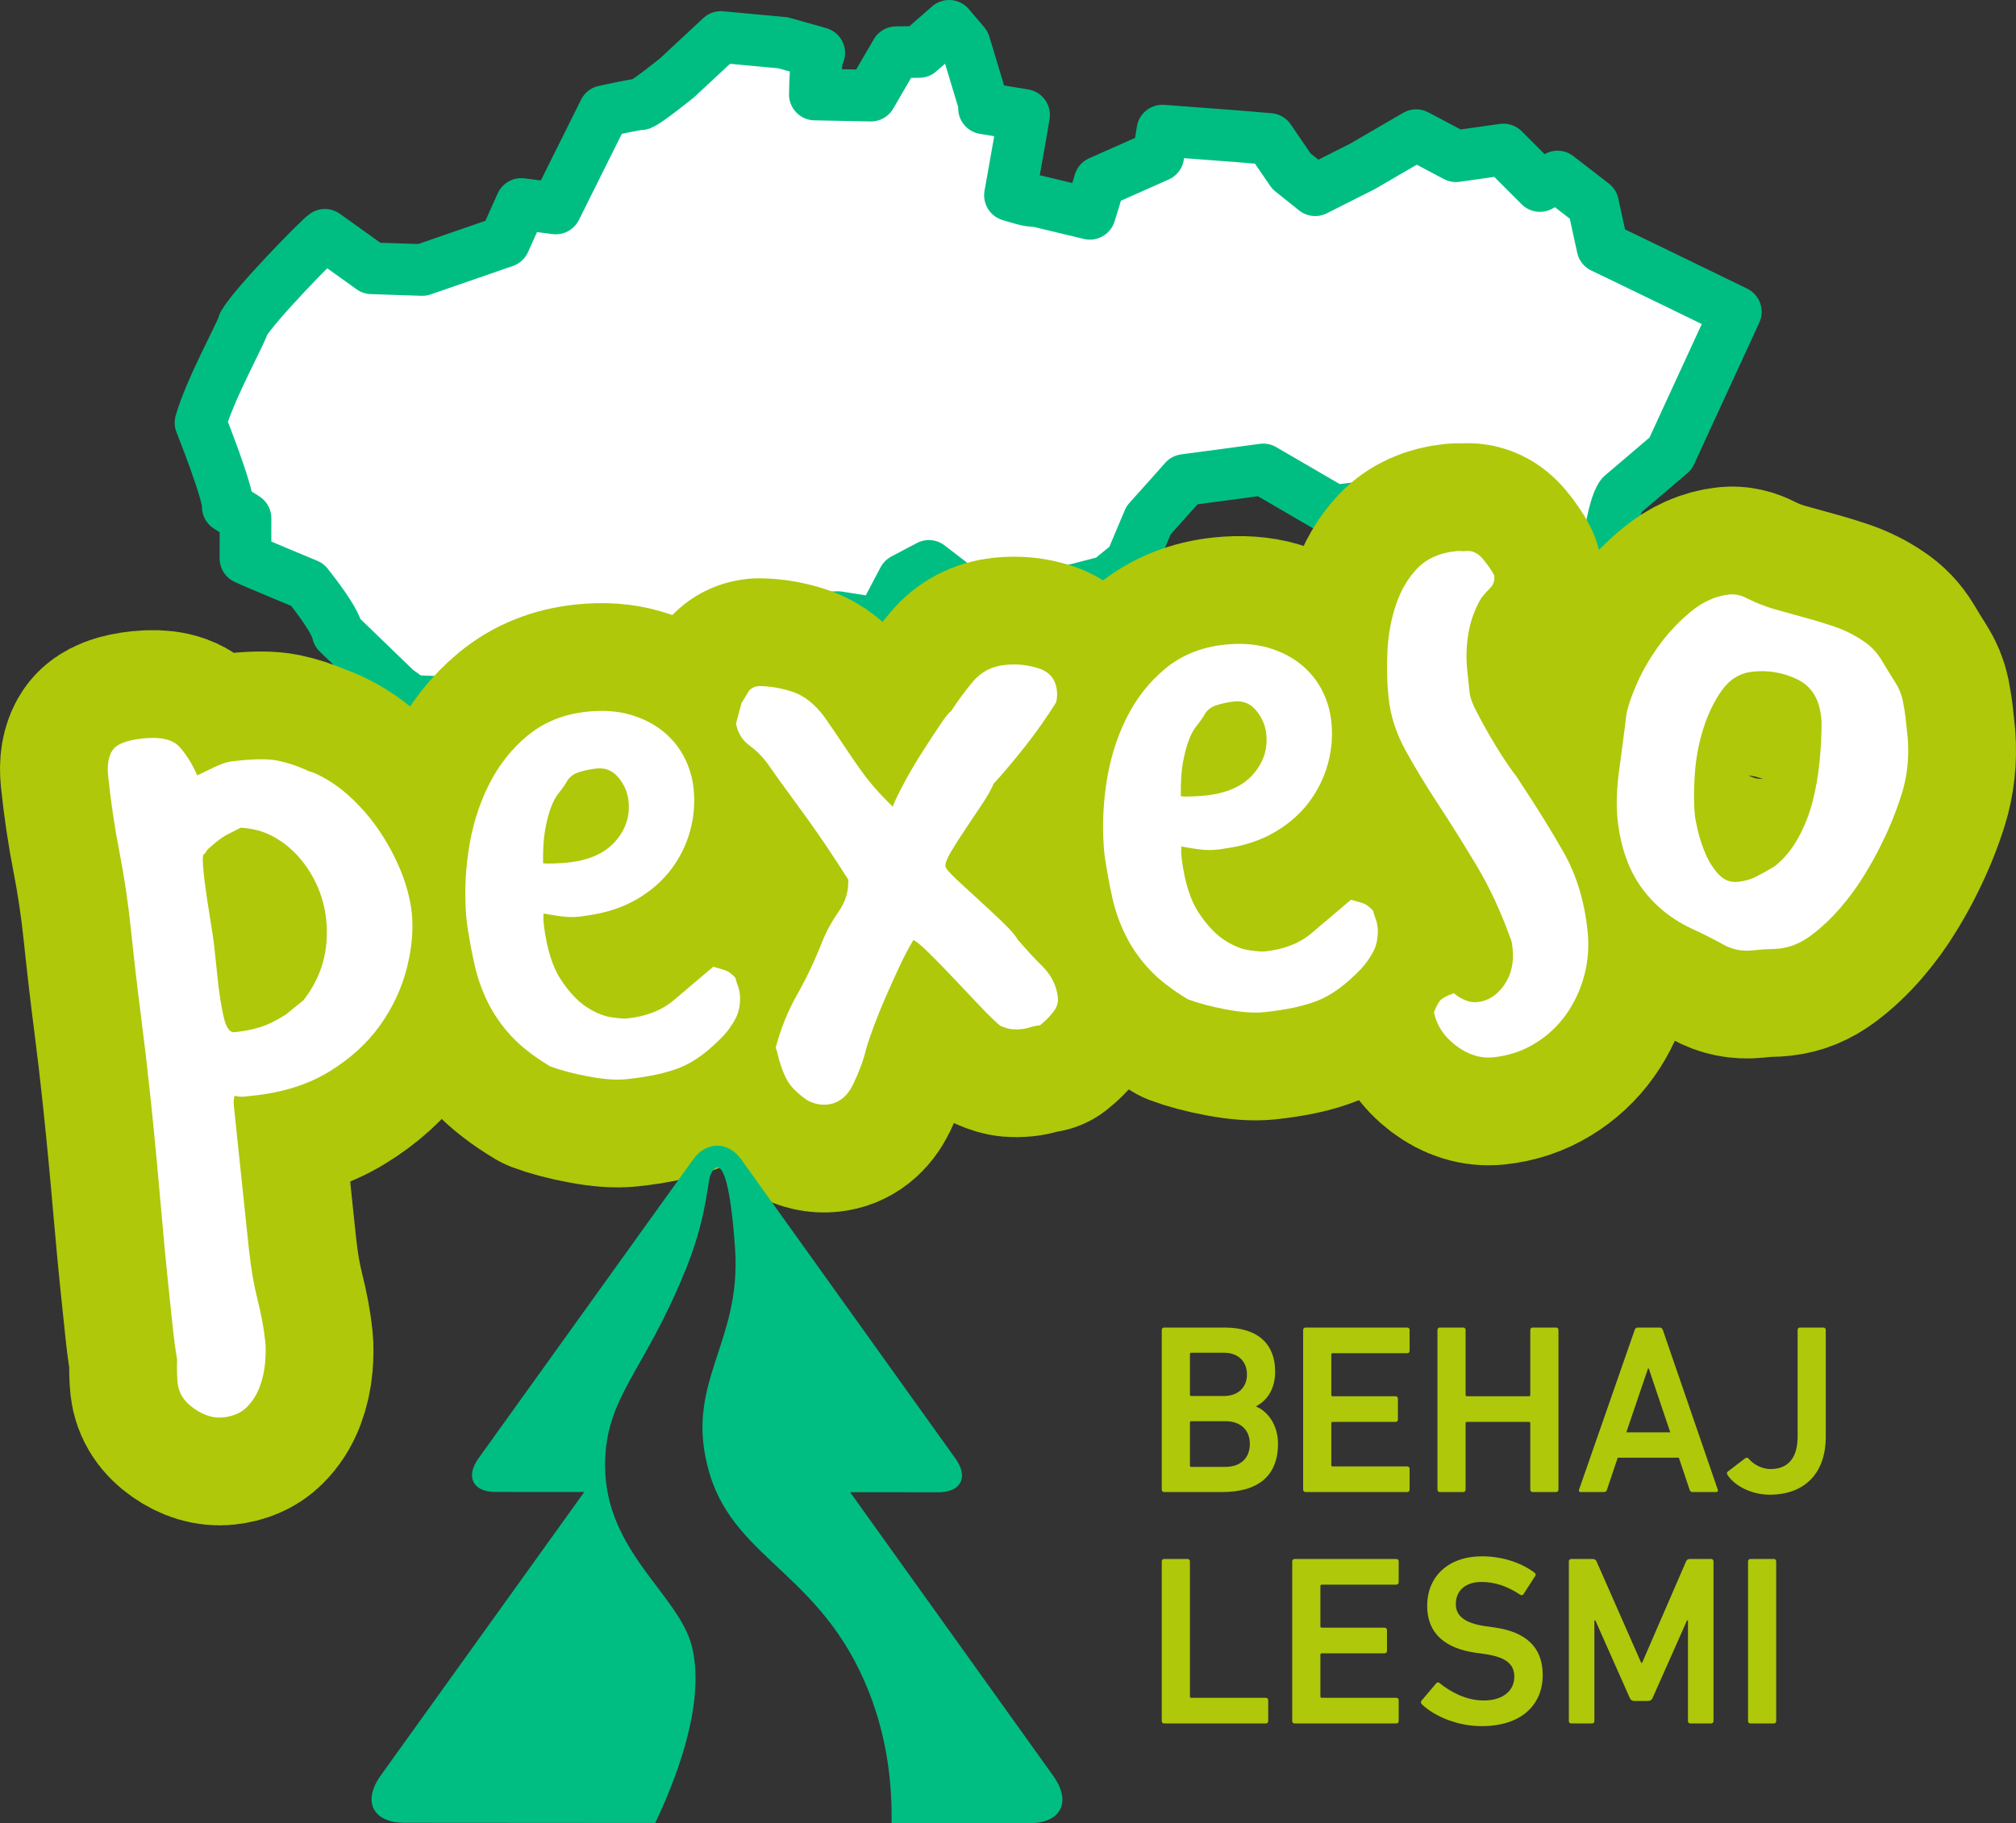 <?xml version="1.0" encoding="UTF-8"?><svg id="Vrstva_1" xmlns="http://www.w3.org/2000/svg" viewBox="0 0 468.132 423.429"><rect x="0" y="0" width="468.132" height="423.429" fill="#333333" stroke="none"/><defs><style>.cls-1{stroke:#afc80a;stroke-width:50.054px;}.cls-1,.cls-2{fill:none;stroke-linejoin:round;}.cls-2{stroke:#00be82;stroke-linecap:round;stroke-width:12px;}.cls-3{fill:#afc80a;}.cls-4{fill:#fff;}.cls-5{fill:#00be82;}</style></defs><path class="cls-4" d="M403.07,68.922s-29.222-14.21-30.968-15.003l-2.182-10.041-8.246-6.38-4.094,2.197-8.472-8.472-11.024,1.558-9.232-4.892-12.478,7.255-10.978,5.531-5.507-4.405-5.123-7.497-7.003-.595-17.837-1.345-.969,5.865-13.624,6.049c-.538,1.85-1.673,5.569-2.258,7.406l-12.554-3.014c-1.203.285-4.835-.941-6-1.289,0,0,3.125-17.497,3.277-18.658l-9.301-1.535c.001-.017-4.516-14.947-4.516-14.947l-3.582-4.21-6.939,6.06-5.369.072c-.654,1.083-5.858,10.073-5.858,10.073l-13.013-.258s.071-8.692,1.012-9.644l-8.395-2.366-14.443-1.341-10.101,9.409s-6.939,5.63-8.469,6.182v.002c-1.07-.009-8.518,1.628-8.518,1.628l-11.252,22.595-8.009-1.039-3.908,8.723-19.079,6.603s-11.75-.387-11.751-.387l-10.866-7.777c-1.356.923-16.263,16.114-18.913,20.723-.062,1.266-7.713,14.936-9.966,22.917,0,0,6.621,16.605,6.338,19.523l4.109,2.654-.009,9.339c1.153.606,14.376,6.088,14.376,6.088,1.828,2.322,6.515,8.303,7.044,11.228l13.667,13.207,3.605,2.561s15.905.644,17.547.857c-.001,0,14.86,4.229,14.86,4.229l10.607-1.084,8.97,1.248,15.528-3.71-4.04-6.001c.154-1.428,5.828-14.573,5.828-14.573l18.344-.018,11.247-.402,9.768,1.524s5.371-10.183,5.425-10.29l5.916-3.13,17.08,13.148,13.753-6.809,10.768-2.783,5.249-4.28,4.174-9.893s7.557-8.397,8.329-9.333l18.286-2.451,16.472,9.584,11.318-1.338,1.837-3.509,11.575,2.213,5.797,4.528,5.068,14.546,6.507,2.732s9.977-3.501,12.644-4.242l5.796,1.955,2.317-2.583c.495-3.697,1.62-14.854,3.875-17.886l11.384-9.69,15.149-32.912Z"/><path class="cls-2" d="M403.07,72.422s-29.222-14.21-30.968-15.003l-2.182-10.041-8.246-6.38-4.094,2.197-8.472-8.472-11.024,1.558-9.232-4.892-12.478,7.255-10.978,5.531-5.507-4.405-5.123-7.497-7.003-.595-17.837-1.345-.969,5.865-13.624,6.049c-.538,1.85-1.673,5.569-2.258,7.406l-12.554-3.014c-1.203.285-4.835-.941-6-1.289,0,0,3.125-17.497,3.277-18.658l-9.301-1.535c.001-.017-4.516-14.947-4.516-14.947l-3.582-4.21-6.939,6.06-5.369.072c-.654,1.083-5.858,10.073-5.858,10.073l-13.013-.258s.071-8.692,1.012-9.644l-8.395-2.366-14.443-1.341-10.101,9.409s-6.939,5.63-8.469,6.182v.002c-1.07-.009-8.518,1.628-8.518,1.628l-11.252,22.595-8.009-1.039-3.908,8.723-19.079,6.603s-11.75-.387-11.751-.387l-10.866-7.777c-1.356.923-16.263,16.114-18.913,20.723-.062,1.266-7.713,14.936-9.966,22.917,0,0,6.621,16.605,6.338,19.523l4.109,2.654-.009,9.339c1.153.606,14.376,6.088,14.376,6.088,1.828,2.322,6.515,8.303,7.044,11.228l13.667,13.207,3.605,2.561s15.905.644,17.547.857c-.001,0,14.86,4.229,14.86,4.229l10.607-1.084,8.97,1.248,15.528-3.71-4.04-6.001c.154-1.428,5.828-14.573,5.828-14.573l18.344-.018,11.247-.402,9.768,1.524s5.371-10.183,5.425-10.29l5.916-3.13,17.08,13.148,13.753-6.809,10.768-2.783,5.249-4.28,4.174-9.893s7.557-8.397,8.329-9.333l18.286-2.451,16.472,9.584,11.318-1.338,1.837-3.509,11.575,2.213,5.797,4.528,5.068,14.546,6.507,2.732s9.977-3.501,12.644-4.242l5.796,1.955,2.317-2.583c.495-3.697,1.62-14.854,3.875-17.886l11.384-9.69,15.149-32.912Z"/><path class="cls-1" d="M57.816,290.235c.442,4.209,1.102,8.065,1.986,11.571.881,3.504,1.485,6.781,1.805,9.829.137,1.307.12,2.923-.042,4.849-.166,1.923-.59,3.805-1.279,5.639-.688,1.834-1.698,3.406-3.027,4.722-1.331,1.313-3.158,2.094-5.478,2.337-2.179.23-4.418-.453-6.711-2.047-2.298-1.595-3.566-3.553-3.811-5.875-.077-.728-.129-1.565-.155-2.516-.027-.953-.021-1.945.02-2.974-.408-2.455-.739-4.915-.997-7.382-.26-2.47-.52-4.937-.779-7.405-.794-7.551-1.519-15.143-2.173-22.78-.659-7.639-1.419-15.595-2.29-23.871-.64-6.098-1.359-12.222-2.151-18.38-.796-6.154-1.58-12.936-2.358-20.34-.642-6.098-1.518-11.986-2.628-17.67-1.114-5.68-1.988-11.571-2.628-17.669-.275-2.614.063-4.631,1.015-6.052.952-1.422,3.312-2.33,7.09-2.727,4.063-.426,6.885.233,8.465,1.973,1.576,1.744,2.946,3.949,4.108,6.614,1.114-.557,2.476-1.213,4.086-1.97,1.608-.754,2.992-1.196,4.156-1.318l1.523-.161c3.921-.412,6.93-.397,9.033.042,2.101.44,4.228,1.136,6.385,2.082l.699.367c.143-.015.256.01.337.074.08.068.193.09.338.075,2.91,1.163,5.702,2.923,8.373,5.285s5.045,5.05,7.123,8.059c2.078,3.012,3.807,6.205,5.19,9.583,1.382,3.378,2.243,6.666,2.578,9.858.412,3.921.017,8.221-1.177,12.895-1.198,4.678-3.268,9.079-6.209,13.204-2.945,4.128-6.863,7.695-11.756,10.703-4.895,3.013-10.827,4.881-17.796,5.613-.582.062-1.235.13-1.96.206-.728.077-1.467.011-2.224-.206-.231.614-.285,1.461-.171,2.551.114,1.089.37,3.518.766,7.296l2.724,25.916ZM70.444,232.318c4.273-5.437,6.036-11.716,5.288-18.831-.274-2.613-.947-5.148-2.011-7.606-1.065-2.455-2.475-4.694-4.228-6.711-1.753-2.018-3.762-3.64-6.017-4.873-2.259-1.228-4.792-1.918-7.594-2.064l-2.715,1.387c-.841.383-1.838,1.039-2.988,1.965-1.15.929-1.855,1.554-2.114,1.874-.132.161-.225.318-.281.469-.06.154-.225.32-.499.493-.262.323-.26,1.716-.001,4.184.29,2.759.739,5.978,1.346,9.657.607,3.679.986,6.247,1.138,7.698l.779,7.404c.335,3.195.784,6.083,1.352,8.665.563,2.583,1.426,3.814,2.589,3.692,2.178-.229,4.153-.619,5.933-1.174,1.774-.551,3.763-1.532,5.965-2.939l4.058-3.29Z"/><path class="cls-1" d="M108.397,214.237c-.564-5.37-.445-10.853.363-16.442.806-5.59,2.362-10.707,4.662-15.353,2.299-4.645,5.342-8.523,9.126-11.638,3.781-3.112,8.36-4.953,13.732-5.517,3.774-.397,7.141-.162,10.094.701,2.953.865,5.47,2.143,7.558,3.829,2.083,1.69,3.725,3.683,4.923,5.979,1.192,2.296,1.93,4.751,2.204,7.364.352,3.342.072,6.636-.833,9.886-.906,3.254-2.392,6.235-4.454,8.945-2.064,2.716-4.723,5.011-7.973,6.894-3.253,1.882-7.046,3.128-11.387,3.729-1.874.345-3.552.449-5.033.309-1.484-.136-3.201-.397-5.146-.781-.07.744-.076,1.367-.023,1.874.053.511.095.908.126,1.198.707,5.359,2.021,9.477,3.942,12.357,1.916,2.882,3.898,4.985,5.946,6.311,2.045,1.327,3.965,2.117,5.753,2.369,1.788.252,2.973.347,3.555.287,4.498-.474,8.131-1.88,10.893-4.229,2.763-2.344,5.83-4.94,9.202-7.793.754.217,1.588.46,2.498.729.909.272,1.779.88,2.613,1.817.235.856.454,1.531.653,2.024.197.494.352,1.249.458,2.262.069,2.051-.298,3.814-1.094,5.291-.802,1.48-1.728,2.789-2.782,3.925-3.441,3.593-6.742,6.026-9.911,7.317-3.166,1.286-7.363,2.206-12.591,2.754-2.324.245-5.245.037-8.761-.62-3.521-.659-6.504-1.445-8.948-2.362-3.757-2.247-6.756-4.575-8.991-6.982-2.234-2.408-4.048-5.004-5.442-7.795-1.395-2.788-2.44-5.724-3.128-8.81-.692-3.082-1.295-6.359-1.804-9.829ZM126.109,200.485c.594.086,1.513.1,2.757.041,1.239-.055,2.222-.124,2.95-.2,4.935-.519,8.617-2.151,11.045-4.904,2.425-2.749,3.457-5.868,3.091-9.353-.214-2.031-.994-3.859-2.338-5.479-1.347-1.62-3.034-2.324-5.066-2.11-1.453.152-2.852.447-4.201.881-1.35.439-2.326,1.274-2.928,2.511-.505.789-1.083,1.583-1.732,2.384-.651.804-1.233,1.891-1.748,3.266-.516,1.375-.964,3.074-1.336,5.095-.377,2.021-.541,4.646-.494,7.868Z"/><path class="cls-1" d="M172.181,163.275c.502-.786,1.004-1.609,1.502-2.47.494-.857,1.323-1.35,2.487-1.472,2.644.018,5.296.471,7.96,1.365,2.662.896,5.106,2.842,7.329,5.835,1.902,2.739,3.464,5.031,4.688,6.884,1.221,1.854,2.39,3.568,3.513,5.135,1.118,1.572,2.262,3.031,3.431,4.374,1.166,1.347,2.569,2.812,4.205,4.402.457-1.221,1.333-3.037,2.62-5.449,1.289-2.411,2.69-4.797,4.203-7.158,1.513-2.362,2.903-4.489,4.174-6.384,1.266-1.895,2.113-2.937,2.534-3.129,1.513-2.361,3.213-4.666,5.106-6.922,1.89-2.253,4.362-3.541,7.412-3.862,2.756-.29,5.393-.016,7.902.821,2.511.837,3.903,2.562,4.178,5.176.091.871.036,1.757-.161,2.659-2.262,3.616-4.69,7.064-7.281,10.343-2.593,3.284-5.007,6.142-7.244,8.579-.592,1.383-1.52,3.022-2.787,4.917-1.27,1.895-2.54,3.79-3.807,5.684-1.269,1.896-2.37,3.628-3.307,5.192-.936,1.567-1.366,2.713-1.29,3.439.046.435.84,1.38,2.389,2.831,1.547,1.455,3.296,3.067,5.244,4.844,1.948,1.777,3.817,3.527,5.615,5.245,1.794,1.721,2.965,3.066,3.507,4.035,1.841,2.156,3.785,4.265,5.839,6.322,2.051,2.062,3.222,4.472,3.512,7.228.122,1.163-.274,2.306-1.181,3.428-.91,1.124-1.907,2.106-2.992,2.956-.871.091-1.625.243-2.265.458-.637.212-1.32.359-2.045.435-.728.076-1.461.078-2.201.011-.743-.07-1.653-.343-2.727-.814-.963-.78-2.434-2.201-4.414-4.271-1.978-2.066-4.002-4.203-6.067-6.408-2.069-2.204-4.044-4.234-5.925-6.094-1.885-1.854-3.133-2.896-3.742-3.129-1.123,1.879-2.225,3.978-3.302,6.292-1.079,2.316-2.122,4.627-3.125,6.935-1.006,2.307-1.911,4.532-2.712,6.67-.803,2.141-1.42,3.964-1.846,5.479-.612,2.558-1.614,5.268-2.998,8.132-1.388,2.86-3.388,4.43-6.001,4.704-1.6.168-3.179-.183-4.735-1.044-2.376-1.659-3.981-3.325-4.819-4.998-.836-1.674-1.522-3.658-2.056-5.949-.031-.293-.091-.507-.177-.642-.091-.138-.149-.353-.179-.642,1.154-4.377,2.815-8.478,4.982-12.304,2.166-3.822,4.12-7.954,5.855-12.396.931-2.299,2.193-4.595,3.789-6.894,1.592-2.293,2.324-4.758,2.196-7.387-1.935-3.023-3.64-5.635-5.117-7.829-1.479-2.191-2.906-4.243-4.28-6.156-1.377-1.909-2.792-3.852-4.245-5.829-1.456-1.973-3.048-4.193-4.774-6.655-1.216-1.778-2.697-3.312-4.446-4.596-1.752-1.282-2.814-3.008-3.186-5.171l1.262-4.756Z"/><path class="cls-1" d="M256.489,198.672c-.564-5.37-.444-10.853.364-16.442.806-5.59,2.361-10.707,4.662-15.353,2.298-4.645,5.342-8.523,9.126-11.638,3.781-3.112,8.359-4.953,13.732-5.517,3.774-.397,7.14-.162,10.093.701,2.953.866,5.471,2.143,7.558,3.829,2.084,1.691,3.726,3.683,4.923,5.979,1.193,2.296,1.93,4.751,2.204,7.364.352,3.342.073,6.637-.832,9.886-.906,3.254-2.392,6.235-4.454,8.946-2.064,2.715-4.724,5.01-7.974,6.893-3.252,1.883-7.045,3.128-11.387,3.729-1.873.345-3.552.449-5.033.309-1.483-.136-3.2-.396-5.145-.78-.07.743-.076,1.366-.023,1.873.053.511.095.908.126,1.198.707,5.359,2.02,9.477,3.94,12.357,1.917,2.882,3.899,4.985,5.948,6.311,2.045,1.327,3.965,2.117,5.753,2.369,1.788.252,2.973.347,3.554.287,4.499-.473,8.132-1.88,10.894-4.229,2.762-2.344,5.83-4.94,9.201-7.792.755.216,1.589.459,2.499.728.909.272,1.778.879,2.613,1.817.234.856.454,1.531.653,2.024.197.495.351,1.25.457,2.263.069,2.05-.298,3.813-1.093,5.29-.802,1.481-1.728,2.789-2.782,3.925-3.441,3.593-6.742,6.026-9.911,7.317-3.166,1.287-7.364,2.206-12.591,2.754-2.324.245-5.246.037-8.762-.62-3.52-.659-6.503-1.445-8.947-2.362-3.757-2.247-6.756-4.575-8.991-6.981-2.234-2.409-4.048-5.005-5.442-7.796-1.395-2.788-2.44-5.724-3.128-8.809-.693-3.083-1.295-6.36-1.805-9.83ZM274.202,184.919c.593.086,1.513.1,2.756.041,1.239-.055,2.223-.124,2.951-.2,4.935-.519,8.616-2.151,11.045-4.904,2.425-2.749,3.456-5.868,3.09-9.353-.214-2.031-.993-3.859-2.337-5.479-1.347-1.62-3.034-2.324-5.067-2.11-1.453.152-2.852.448-4.201.882-1.349.438-2.325,1.273-2.927,2.51-.506.789-1.083,1.583-1.732,2.384-.652.804-1.233,1.891-1.748,3.266-.517,1.375-.964,3.074-1.337,5.095-.377,2.021-.54,4.646-.493,7.868Z"/><path class="cls-1" d="M353.153,181.906c3.483,5.214,6.752,10.486,9.81,15.814,3.054,5.331,4.95,11.479,5.682,18.449.382,3.631.121,7.11-.776,10.431-.9,3.322-2.306,6.332-4.225,9.032-1.918,2.695-4.326,4.93-7.221,6.703-2.898,1.772-6.087,2.842-9.572,3.208-3.049.321-5.972-.584-8.762-2.711-2.795-2.13-4.497-4.703-5.106-7.72.457-1.227.913-2.117,1.371-2.677.453-.565,1.53-1.153,3.227-1.772,1.925,1.56,3.758,2.248,5.5,2.065,2.468-.26,4.531-1.577,6.191-3.952,1.656-2.377,2.314-5.233,1.962-8.576-.122-1.159-.273-1.877-.447-2.154-2.285-6.365-4.94-12.067-7.964-17.109-3.027-5.038-5.98-9.755-8.863-14.151-2.884-4.394-5.415-8.568-7.592-12.524-2.178-3.954-3.487-8.035-3.93-12.248-.366-3.484-.455-7.108-.262-10.871.189-3.764.844-7.318,1.961-10.665,1.116-3.345,2.766-6.161,4.948-8.448,2.182-2.283,5.158-3.624,8.935-4.021.436-.046.837-.051,1.209-.018.369.038.775.029,1.21-.017,1.449-.152,2.766.481,3.943,1.898,1.174,1.418,2.043,2.686,2.601,3.8.122,1.164-.184,2.112-.912,2.848-.73.738-1.421,1.509-2.069,2.31-1.498,2.507-2.499,5.217-2.998,8.132-.503,2.915-.599,5.825-.294,8.729l.549,5.226c.107,1.018.621,2.433,1.546,4.241.924,1.812,1.967,3.723,3.135,5.726,1.164,2.007,2.313,3.868,3.449,5.583,1.133,1.718,2.037,2.979,2.71,3.788l1.054,1.651Z"/><path class="cls-1" d="M406.994,220.726c-2.47.26-4.756-.198-6.86-1.371-2.105-1.172-4.316-2.299-6.63-3.376-5.081-2.253-9.165-5.495-12.251-9.722-3.087-4.224-4.975-9.606-5.661-16.14-.335-3.192-.192-7.06.432-11.605.623-4.542,1.173-8.746,1.647-12.614.268-1.642,1.049-3.964,2.35-6.963,1.299-2.999,3.007-5.965,5.12-8.905,2.114-2.937,4.587-5.581,7.423-7.937,2.835-2.352,5.849-3.698,9.044-4.033,1.307-.138,2.66.161,4.057.894,2.17,1.093,4.39,1.961,6.66,2.603,2.27.642,4.573,1.281,6.916,1.916,2.341.634,4.656,1.348,6.941,2.133,2.285.788,4.454,1.882,6.51,3.279,1.734,1.139,3.137,2.609,4.206,4.402,1.07,1.797,2.132,3.52,3.186,5.17.878,1.377,1.469,2.818,1.775,4.327.303,1.51.542,3.064.71,4.66l.435,4.137c.328,4.518-.143,8.789-1.407,12.81-1.265,4.024-2.87,7.973-4.809,11.845-.965,2.011-2.261,4.349-3.887,7.014-1.629,2.669-3.492,5.212-5.583,7.633-2.096,2.422-4.335,4.529-6.713,6.32-2.382,1.792-4.877,2.826-7.491,3.1-.728.076-1.494.119-2.298.132-.806.008-1.644.062-2.515.153l-1.307.138ZM422.866,166.432c-.442-4.209-2.287-7.098-5.535-8.666-3.247-1.564-6.688-2.159-10.315-1.778-2.907.305-5.255,1.691-7.05,4.153-1.799,2.467-3.251,5.407-4.357,8.825-1.11,3.42-1.796,7.015-2.059,10.786-.265,3.771-.252,7.038.038,9.795.06.581.292,1.731.693,3.45.4,1.72.99,3.495,1.771,5.319.776,1.827,1.789,3.411,3.031,4.745,1.24,1.339,2.731,1.915,4.474,1.732,1.597-.168,3.023-.573,4.276-1.22,1.255-.644,2.637-1.412,4.161-2.308,2.168-1.695,3.998-3.869,5.48-6.522,1.484-2.65,2.617-5.484,3.4-8.505.785-3.017,1.334-6.158,1.651-9.422.32-3.259.468-6.358.455-9.295l-.114-1.089Z"/><path class="cls-4" d="M57.816,290.235c.442,4.209,1.102,8.065,1.986,11.571.881,3.504,1.485,6.781,1.805,9.829.137,1.307.12,2.923-.042,4.849-.166,1.923-.59,3.805-1.279,5.639-.688,1.834-1.698,3.406-3.027,4.722-1.331,1.313-3.158,2.094-5.478,2.337-2.179.23-4.418-.453-6.711-2.047-2.298-1.595-3.566-3.553-3.811-5.875-.077-.728-.129-1.565-.155-2.516-.027-.953-.021-1.945.02-2.974-.408-2.455-.739-4.915-.997-7.382-.26-2.47-.52-4.937-.779-7.405-.794-7.551-1.519-15.143-2.173-22.78-.659-7.639-1.419-15.595-2.29-23.871-.64-6.098-1.359-12.222-2.151-18.38-.796-6.154-1.58-12.936-2.358-20.34-.642-6.098-1.518-11.986-2.628-17.67-1.114-5.68-1.988-11.571-2.628-17.669-.275-2.614.063-4.631,1.015-6.052.952-1.422,3.312-2.33,7.09-2.727,4.063-.426,6.885.233,8.465,1.973,1.576,1.744,2.946,3.949,4.108,6.614,1.114-.557,2.476-1.213,4.086-1.97,1.608-.754,2.992-1.196,4.156-1.318l1.523-.161c3.921-.412,6.93-.397,9.033.042,2.101.44,4.228,1.136,6.385,2.082l.699.367c.143-.015.256.01.337.074.08.068.193.09.338.075,2.91,1.163,5.702,2.923,8.373,5.285s5.045,5.05,7.123,8.059c2.078,3.012,3.807,6.205,5.19,9.583,1.382,3.378,2.243,6.666,2.578,9.858.412,3.921.017,8.221-1.177,12.895-1.198,4.678-3.268,9.079-6.209,13.204-2.945,4.128-6.863,7.695-11.756,10.703-4.895,3.013-10.827,4.881-17.796,5.613-.582.062-1.235.13-1.96.206-.728.077-1.467.011-2.224-.206-.231.614-.285,1.461-.171,2.551.114,1.089.37,3.518.766,7.296l2.724,25.916ZM70.444,232.318c4.273-5.437,6.036-11.716,5.288-18.831-.274-2.613-.947-5.148-2.011-7.606-1.065-2.455-2.475-4.694-4.228-6.711-1.753-2.018-3.762-3.64-6.017-4.873-2.259-1.228-4.792-1.918-7.594-2.064l-2.715,1.387c-.841.383-1.838,1.039-2.988,1.965-1.15.929-1.855,1.554-2.114,1.874-.132.161-.225.318-.281.469-.06.154-.225.32-.499.493-.262.323-.26,1.716-.001,4.184.29,2.759.739,5.978,1.346,9.657.607,3.679.986,6.247,1.138,7.698l.779,7.404c.335,3.195.784,6.083,1.352,8.665.563,2.583,1.426,3.814,2.589,3.692,2.178-.229,4.153-.619,5.933-1.174,1.774-.551,3.763-1.532,5.965-2.939l4.058-3.29Z"/><path class="cls-4" d="M108.397,214.237c-.564-5.37-.445-10.853.363-16.442.806-5.59,2.362-10.707,4.662-15.353,2.299-4.645,5.342-8.523,9.126-11.638,3.781-3.112,8.36-4.953,13.732-5.517,3.774-.397,7.141-.162,10.094.701,2.953.865,5.47,2.143,7.558,3.829,2.083,1.69,3.725,3.683,4.923,5.979,1.192,2.296,1.93,4.751,2.204,7.364.352,3.342.072,6.636-.833,9.886-.906,3.254-2.392,6.235-4.454,8.945-2.064,2.716-4.723,5.011-7.973,6.894-3.253,1.882-7.046,3.128-11.387,3.729-1.874.345-3.552.449-5.033.309-1.484-.136-3.201-.397-5.146-.781-.07.744-.076,1.367-.023,1.874.053.511.095.908.126,1.198.707,5.359,2.021,9.477,3.942,12.357,1.916,2.882,3.898,4.985,5.946,6.311,2.045,1.327,3.965,2.117,5.753,2.369,1.788.252,2.973.347,3.555.287,4.498-.474,8.131-1.88,10.893-4.229,2.763-2.344,5.83-4.94,9.202-7.793.754.217,1.588.46,2.498.729.909.272,1.779.88,2.613,1.817.235.856.454,1.531.653,2.024.197.494.352,1.249.458,2.262.069,2.051-.298,3.814-1.094,5.291-.802,1.48-1.728,2.789-2.782,3.925-3.441,3.593-6.742,6.026-9.911,7.317-3.166,1.286-7.363,2.206-12.591,2.754-2.324.245-5.245.037-8.761-.62-3.521-.659-6.504-1.445-8.948-2.362-3.757-2.247-6.756-4.575-8.991-6.982-2.234-2.408-4.048-5.004-5.442-7.795-1.395-2.788-2.44-5.724-3.128-8.81-.692-3.082-1.295-6.359-1.804-9.829M126.109,200.485c.594.086,1.513.1,2.757.041,1.239-.055,2.222-.124,2.95-.2,4.935-.519,8.617-2.151,11.045-4.904,2.425-2.749,3.457-5.868,3.091-9.353-.214-2.031-.994-3.859-2.338-5.479-1.347-1.62-3.034-2.324-5.066-2.11-1.453.152-2.852.447-4.201.881-1.35.439-2.326,1.274-2.928,2.511-.505.789-1.083,1.583-1.732,2.384-.651.804-1.233,1.891-1.748,3.266-.516,1.375-.964,3.074-1.336,5.095-.377,2.021-.541,4.646-.494,7.868"/><path class="cls-4" d="M172.181,163.275c.502-.786,1.004-1.609,1.502-2.47.494-.857,1.323-1.35,2.487-1.472,2.644.018,5.296.471,7.96,1.365,2.662.896,5.106,2.842,7.329,5.835,1.902,2.739,3.464,5.031,4.688,6.884,1.221,1.854,2.39,3.568,3.513,5.135,1.118,1.572,2.262,3.031,3.431,4.374,1.166,1.347,2.569,2.812,4.205,4.402.457-1.221,1.333-3.037,2.62-5.449,1.289-2.411,2.69-4.797,4.203-7.158,1.513-2.362,2.903-4.489,4.174-6.384,1.266-1.895,2.113-2.937,2.534-3.129,1.513-2.361,3.213-4.666,5.106-6.922,1.89-2.253,4.362-3.541,7.412-3.862,2.756-.29,5.393-.016,7.902.821,2.511.837,3.903,2.562,4.178,5.176.091.871.036,1.757-.161,2.659-2.262,3.616-4.69,7.064-7.281,10.343-2.593,3.284-5.007,6.142-7.244,8.579-.592,1.383-1.52,3.022-2.787,4.917-1.27,1.895-2.54,3.79-3.807,5.684-1.269,1.896-2.37,3.628-3.307,5.192-.936,1.567-1.366,2.713-1.29,3.439.046.435.84,1.38,2.389,2.831,1.547,1.455,3.296,3.067,5.244,4.844,1.948,1.777,3.817,3.527,5.615,5.245,1.794,1.721,2.965,3.066,3.507,4.035,1.841,2.156,3.785,4.265,5.839,6.322,2.051,2.062,3.222,4.472,3.512,7.228.122,1.163-.274,2.306-1.181,3.428-.91,1.124-1.907,2.106-2.992,2.956-.871.091-1.625.243-2.265.458-.637.212-1.32.359-2.045.435-.728.076-1.461.078-2.201.011-.743-.07-1.653-.343-2.727-.814-.963-.78-2.434-2.201-4.414-4.271-1.978-2.066-4.002-4.203-6.067-6.408-2.069-2.204-4.044-4.234-5.925-6.094-1.885-1.854-3.133-2.896-3.742-3.129-1.123,1.879-2.225,3.978-3.302,6.292-1.079,2.316-2.122,4.627-3.125,6.935-1.006,2.307-1.911,4.532-2.712,6.67-.803,2.141-1.42,3.964-1.846,5.479-.612,2.558-1.614,5.268-2.998,8.132-1.388,2.86-3.388,4.43-6.001,4.704-1.6.168-3.179-.183-4.735-1.044-2.376-1.659-3.981-3.325-4.819-4.998-.836-1.674-1.522-3.658-2.056-5.949-.031-.293-.091-.507-.177-.642-.091-.138-.149-.353-.179-.642,1.154-4.377,2.815-8.478,4.982-12.304,2.166-3.822,4.12-7.954,5.855-12.396.931-2.299,2.193-4.595,3.789-6.894,1.592-2.293,2.324-4.758,2.196-7.387-1.935-3.023-3.64-5.635-5.117-7.829-1.479-2.191-2.906-4.243-4.28-6.156-1.377-1.909-2.792-3.852-4.245-5.829-1.456-1.973-3.048-4.193-4.774-6.655-1.216-1.778-2.697-3.312-4.446-4.596-1.752-1.282-2.814-3.008-3.186-5.171l1.262-4.756Z"/><path class="cls-4" d="M256.489,198.672c-.564-5.37-.444-10.853.364-16.442.806-5.59,2.361-10.707,4.662-15.353,2.298-4.645,5.342-8.523,9.126-11.638,3.781-3.112,8.359-4.953,13.732-5.517,3.774-.397,7.14-.162,10.093.701,2.953.866,5.471,2.143,7.558,3.829,2.084,1.691,3.726,3.683,4.923,5.979,1.193,2.296,1.93,4.751,2.204,7.364.352,3.342.073,6.637-.832,9.886-.906,3.254-2.392,6.235-4.454,8.946-2.064,2.715-4.724,5.01-7.974,6.893-3.252,1.883-7.045,3.128-11.387,3.729-1.873.345-3.552.449-5.033.309-1.483-.136-3.2-.396-5.145-.78-.07.743-.076,1.366-.023,1.873.053.511.095.908.126,1.198.707,5.359,2.02,9.477,3.94,12.357,1.917,2.882,3.899,4.985,5.948,6.311,2.045,1.327,3.965,2.117,5.753,2.369,1.788.252,2.973.347,3.554.287,4.499-.473,8.132-1.88,10.894-4.229,2.762-2.344,5.83-4.94,9.201-7.792.755.216,1.589.459,2.499.728.909.272,1.778.879,2.613,1.817.234.856.454,1.531.653,2.024.197.495.351,1.25.457,2.263.069,2.05-.298,3.813-1.093,5.29-.802,1.481-1.728,2.789-2.782,3.925-3.441,3.593-6.742,6.026-9.911,7.317-3.166,1.287-7.364,2.206-12.591,2.754-2.324.245-5.246.037-8.762-.62-3.52-.659-6.503-1.445-8.947-2.362-3.757-2.247-6.756-4.575-8.991-6.981-2.234-2.409-4.048-5.005-5.442-7.796-1.395-2.788-2.44-5.724-3.128-8.809-.693-3.083-1.295-6.36-1.805-9.83M274.202,184.919c.593.086,1.513.1,2.756.041,1.239-.055,2.223-.124,2.951-.2,4.935-.519,8.616-2.151,11.045-4.904,2.425-2.749,3.456-5.868,3.09-9.353-.214-2.031-.993-3.859-2.337-5.479-1.347-1.62-3.034-2.324-5.067-2.11-1.453.152-2.852.448-4.201.882-1.349.438-2.325,1.273-2.927,2.51-.506.789-1.083,1.583-1.732,2.384-.652.804-1.233,1.891-1.748,3.266-.517,1.375-.964,3.074-1.337,5.095-.377,2.021-.54,4.646-.493,7.868"/><path class="cls-4" d="M353.153,181.906c3.483,5.214,6.752,10.486,9.81,15.814,3.054,5.331,4.95,11.479,5.682,18.449.382,3.631.121,7.11-.776,10.431-.9,3.322-2.306,6.332-4.225,9.032-1.918,2.695-4.326,4.93-7.221,6.703-2.898,1.772-6.087,2.842-9.572,3.208-3.049.321-5.972-.584-8.762-2.711-2.795-2.13-4.497-4.703-5.106-7.72.457-1.227.913-2.117,1.371-2.677.453-.565,1.53-1.153,3.227-1.772,1.925,1.56,3.758,2.248,5.5,2.065,2.468-.26,4.531-1.577,6.191-3.952,1.656-2.377,2.314-5.233,1.962-8.576-.122-1.159-.273-1.877-.447-2.154-2.285-6.365-4.94-12.067-7.964-17.109-3.027-5.038-5.98-9.755-8.863-14.151-2.884-4.394-5.415-8.568-7.592-12.524-2.178-3.954-3.487-8.035-3.93-12.248-.366-3.484-.455-7.108-.262-10.871.189-3.764.844-7.318,1.961-10.665,1.116-3.345,2.766-6.161,4.948-8.448,2.182-2.283,5.158-3.624,8.935-4.021.436-.046.837-.051,1.209-.018.369.038.775.029,1.21-.017,1.449-.152,2.766.481,3.943,1.898,1.174,1.418,2.043,2.686,2.601,3.8.122,1.164-.184,2.112-.912,2.848-.73.738-1.421,1.509-2.069,2.31-1.498,2.507-2.499,5.217-2.998,8.132-.503,2.915-.599,5.825-.294,8.729l.549,5.226c.107,1.018.621,2.433,1.546,4.241.924,1.812,1.967,3.723,3.135,5.726,1.164,2.007,2.313,3.868,3.449,5.583,1.133,1.718,2.037,2.979,2.71,3.788l1.054,1.651Z"/><path class="cls-4" d="M406.994,220.726c-2.47.26-4.756-.198-6.86-1.371-2.105-1.172-4.316-2.299-6.63-3.376-5.081-2.253-9.165-5.495-12.251-9.722-3.087-4.224-4.975-9.606-5.661-16.14-.335-3.192-.192-7.06.432-11.605.623-4.542,1.173-8.746,1.647-12.614.268-1.642,1.049-3.964,2.35-6.963,1.299-2.999,3.007-5.965,5.12-8.905,2.114-2.937,4.587-5.581,7.423-7.937,2.835-2.352,5.849-3.698,9.044-4.033,1.307-.138,2.66.161,4.057.894,2.17,1.093,4.39,1.961,6.66,2.603,2.27.642,4.573,1.281,6.916,1.916,2.341.634,4.656,1.348,6.941,2.133,2.285.788,4.454,1.882,6.51,3.279,1.734,1.139,3.137,2.609,4.206,4.402,1.07,1.797,2.132,3.52,3.186,5.17.878,1.377,1.469,2.818,1.775,4.327.303,1.51.542,3.064.71,4.66l.435,4.137c.328,4.518-.143,8.789-1.407,12.81-1.265,4.024-2.87,7.973-4.809,11.845-.965,2.011-2.261,4.349-3.887,7.014-1.629,2.669-3.492,5.212-5.583,7.633-2.096,2.422-4.335,4.529-6.713,6.32-2.382,1.792-4.877,2.826-7.491,3.1-.728.076-1.494.119-2.298.132-.806.008-1.644.062-2.515.153l-1.307.138ZM422.866,166.432c-.442-4.209-2.287-7.098-5.535-8.666-3.247-1.564-6.688-2.159-10.315-1.778-2.907.305-5.255,1.691-7.05,4.153-1.799,2.467-3.251,5.407-4.357,8.825-1.11,3.42-1.796,7.015-2.059,10.786-.265,3.771-.252,7.038.038,9.795.06.581.292,1.731.693,3.45.4,1.72.99,3.495,1.771,5.319.776,1.827,1.789,3.411,3.031,4.745,1.24,1.339,2.731,1.915,4.474,1.732,1.597-.168,3.023-.573,4.276-1.22,1.255-.644,2.637-1.412,4.161-2.308,2.168-1.695,3.998-3.869,5.48-6.522,1.484-2.65,2.617-5.484,3.4-8.505.785-3.017,1.334-6.158,1.651-9.422.32-3.259.468-6.358.455-9.295l-.114-1.089Z"/><path class="cls-5" d="M244.564,412.421l-47.157-65.868,20.533.013c5.242.004,7.015-3.512,3.936-7.81l-49.733-69.462c-3.074-4.299-8.119-4.303-11.202-.008l-49.819,69.391c-3.083,4.295-1.319,7.814,3.92,7.819l20.631.012-47.243,65.806c-4.348,6.054-1.859,11.012,5.531,11.016l58.193.041c6.69-14.091,11.338-29.644,8.507-41.011-2.988-12.01-20.153-22.037-20.153-41.985,0-16.139,9.054-21.439,18.859-45.891,4.389-10.947,4.723-18.002,5.523-21.44,0,0,3.87-10.365,5.798,16.882,1.583,22.42-12.154,31.219-5.943,52.221,6.149,20.776,27.494,23.48,38.003,53.422,3.43,9.763,4.386,19.168,4.299,27.84l31.97.02c7.389.008,9.887-4.946,5.547-11.008"/><path class="cls-3" d="M269.769,308.879c0-.338.223-.565.557-.565h14.021c7.983,0,11.754,4.047,11.754,10.172,0,4.323-1.999,6.796-4.381,8.09v.111c2.328.899,5.044,3.932,5.044,8.593,0,7.583-4.714,11.235-12.974,11.235h-13.464c-.334,0-.557-.223-.557-.56v-37.076ZM284.182,324.214c3.326,0,5.374-2.023,5.374-4.999,0-3.033-2.048-5.057-5.374-5.057h-7.538c-.223,0-.334.111-.334.338v9.384c0,.223.111.334.334.334h7.538ZM276.644,340.675h7.868c3.663,0,5.712-2.135,5.712-5.337,0-3.145-2.049-5.28-5.712-5.28h-7.868c-.223,0-.334.112-.334.334v9.945c0,.227.111.338.334.338"/><path class="cls-3" d="M302.6,308.879c0-.338.227-.565.556-.565h23.612c.333,0,.556.227.556.565v4.83c0,.338-.223.561-.556.561h-17.294c-.222,0-.334.111-.334.338v9.326c0,.223.112.334.334.334h14.582c.329,0,.552.231.552.565v4.83c0,.338-.223.561-.552.561h-14.582c-.222,0-.334.115-.334.338v9.664c0,.223.112.334.334.334h17.294c.333,0,.556.227.556.565v4.83c0,.338-.223.56-.556.56h-23.612c-.329,0-.556-.222-.556-.56v-37.076Z"/><path class="cls-3" d="M333.788,308.879c0-.338.222-.565.556-.565h5.428c.334,0,.557.227.557.565v15.055c0,.223.107.334.329.334h14.359c.223,0,.33-.111.33-.334v-15.055c0-.338.222-.565.556-.565h5.436c.33,0,.548.227.548.565v37.076c0,.338-.218.56-.548.56h-5.436c-.334,0-.556-.222-.556-.56v-15.393c0-.223-.107-.338-.33-.338h-14.359c-.222,0-.329.115-.329.338v15.393c0,.338-.223.56-.557.56h-5.428c-.334,0-.556-.222-.556-.56v-37.076Z"/><path class="cls-3" d="M379.586,308.878c.111-.338.334-.56.721-.56h5.098c.392,0,.614.222.721.56l12.752,37.076c.111.342,0,.565-.392.565h-5.427c-.392,0-.615-.169-.726-.565l-2.493-7.414h-14.19l-2.494,7.414c-.111.396-.333.565-.721.565h-5.374c-.392,0-.503-.223-.392-.565l12.917-37.076ZM387.845,332.642l-4.991-14.829h-.165l-5.044,14.829h10.2Z"/><path class="cls-3" d="M401.231,341.744l4.043-3.091c.284-.169.561-.169.837.169.939,1.121,2.827,2.357,5.04,2.357,3.994,0,6.269-2.526,6.269-7.525v-24.774c0-.338.218-.564.552-.564h5.432c.334,0,.556.226.556.564v24.774c0,8.651-5.044,13.481-13.027,13.481-4.27,0-8.148-2.077-9.809-4.608-.169-.28-.169-.56.107-.783"/><path class="cls-3" d="M269.77,362.626c0-.338.223-.565.556-.565h5.428c.334,0,.557.227.557.565v31.343c0,.227.111.338.334.338h17.293c.329,0,.552.227.552.561v4.834c0,.338-.223.56-.552.56h-23.612c-.333,0-.556-.222-.556-.56v-37.076Z"/><path class="cls-3" d="M300.068,362.626c0-.338.222-.565.556-.565h23.612c.329,0,.552.227.552.565v4.83c0,.338-.223.565-.552.565h-17.298c-.222,0-.329.107-.329.334v9.322c0,.227.107.338.329.338h14.582c.329,0,.552.227.552.565v4.83c0,.338-.223.561-.552.561h-14.582c-.222,0-.329.115-.329.342v9.656c0,.227.107.338.329.338h17.298c.329,0,.552.227.552.561v4.834c0,.338-.223.56-.552.56h-23.612c-.334,0-.556-.222-.556-.56v-37.076Z"/><path class="cls-3" d="M330.182,395.827c-.223-.227-.33-.565-.107-.841l3.433-4.051c.218-.28.552-.28.779-.049,2.436,1.961,6.038,4.038,10.25,4.038,4.492,0,7.097-2.299,7.097-5.506,0-2.749-1.661-4.546-6.875-5.279l-1.99-.28c-7.266-1.01-11.367-4.55-11.367-10.897,0-6.912,4.991-11.52,12.751-11.52,4.707,0,9.199,1.517,12.196,3.821.276.227.329.453.107.787l-2.663,4.159c-.218.284-.498.338-.77.169-3.05-2.024-5.877-2.976-9.034-2.976-3.825,0-5.935,2.135-5.935,5.111,0,2.637,1.83,4.438,6.932,5.168l1.99.28c7.262,1.014,11.256,4.496,11.256,11.07,0,6.796-4.822,11.853-14.194,11.853-5.539,0-10.918-2.25-13.856-5.057"/><path class="cls-3" d="M364.3,362.626c0-.338.222-.565.556-.565h4.929c.499,0,.779.169.948.565l10.361,23.537h.223l10.2-23.537c.169-.396.445-.565.944-.565h4.88c.33,0,.548.227.548.565v37.076c0,.338-.218.56-.548.56h-4.826c-.33,0-.553-.222-.553-.56v-23.372h-.222l-7.983,17.977c-.223.507-.552.73-1.051.73h-3.215c-.503,0-.836-.223-1.055-.73l-7.983-17.977h-.222v23.372c0,.338-.219.56-.553.56h-4.822c-.334,0-.556-.222-.556-.56v-37.076Z"/><path class="cls-3" d="M405.912,362.626c0-.338.222-.565.552-.565h5.432c.334,0,.552.227.552.565v37.076c0,.338-.218.56-.552.56h-5.432c-.33,0-.552-.222-.552-.56v-37.076Z"/></svg>